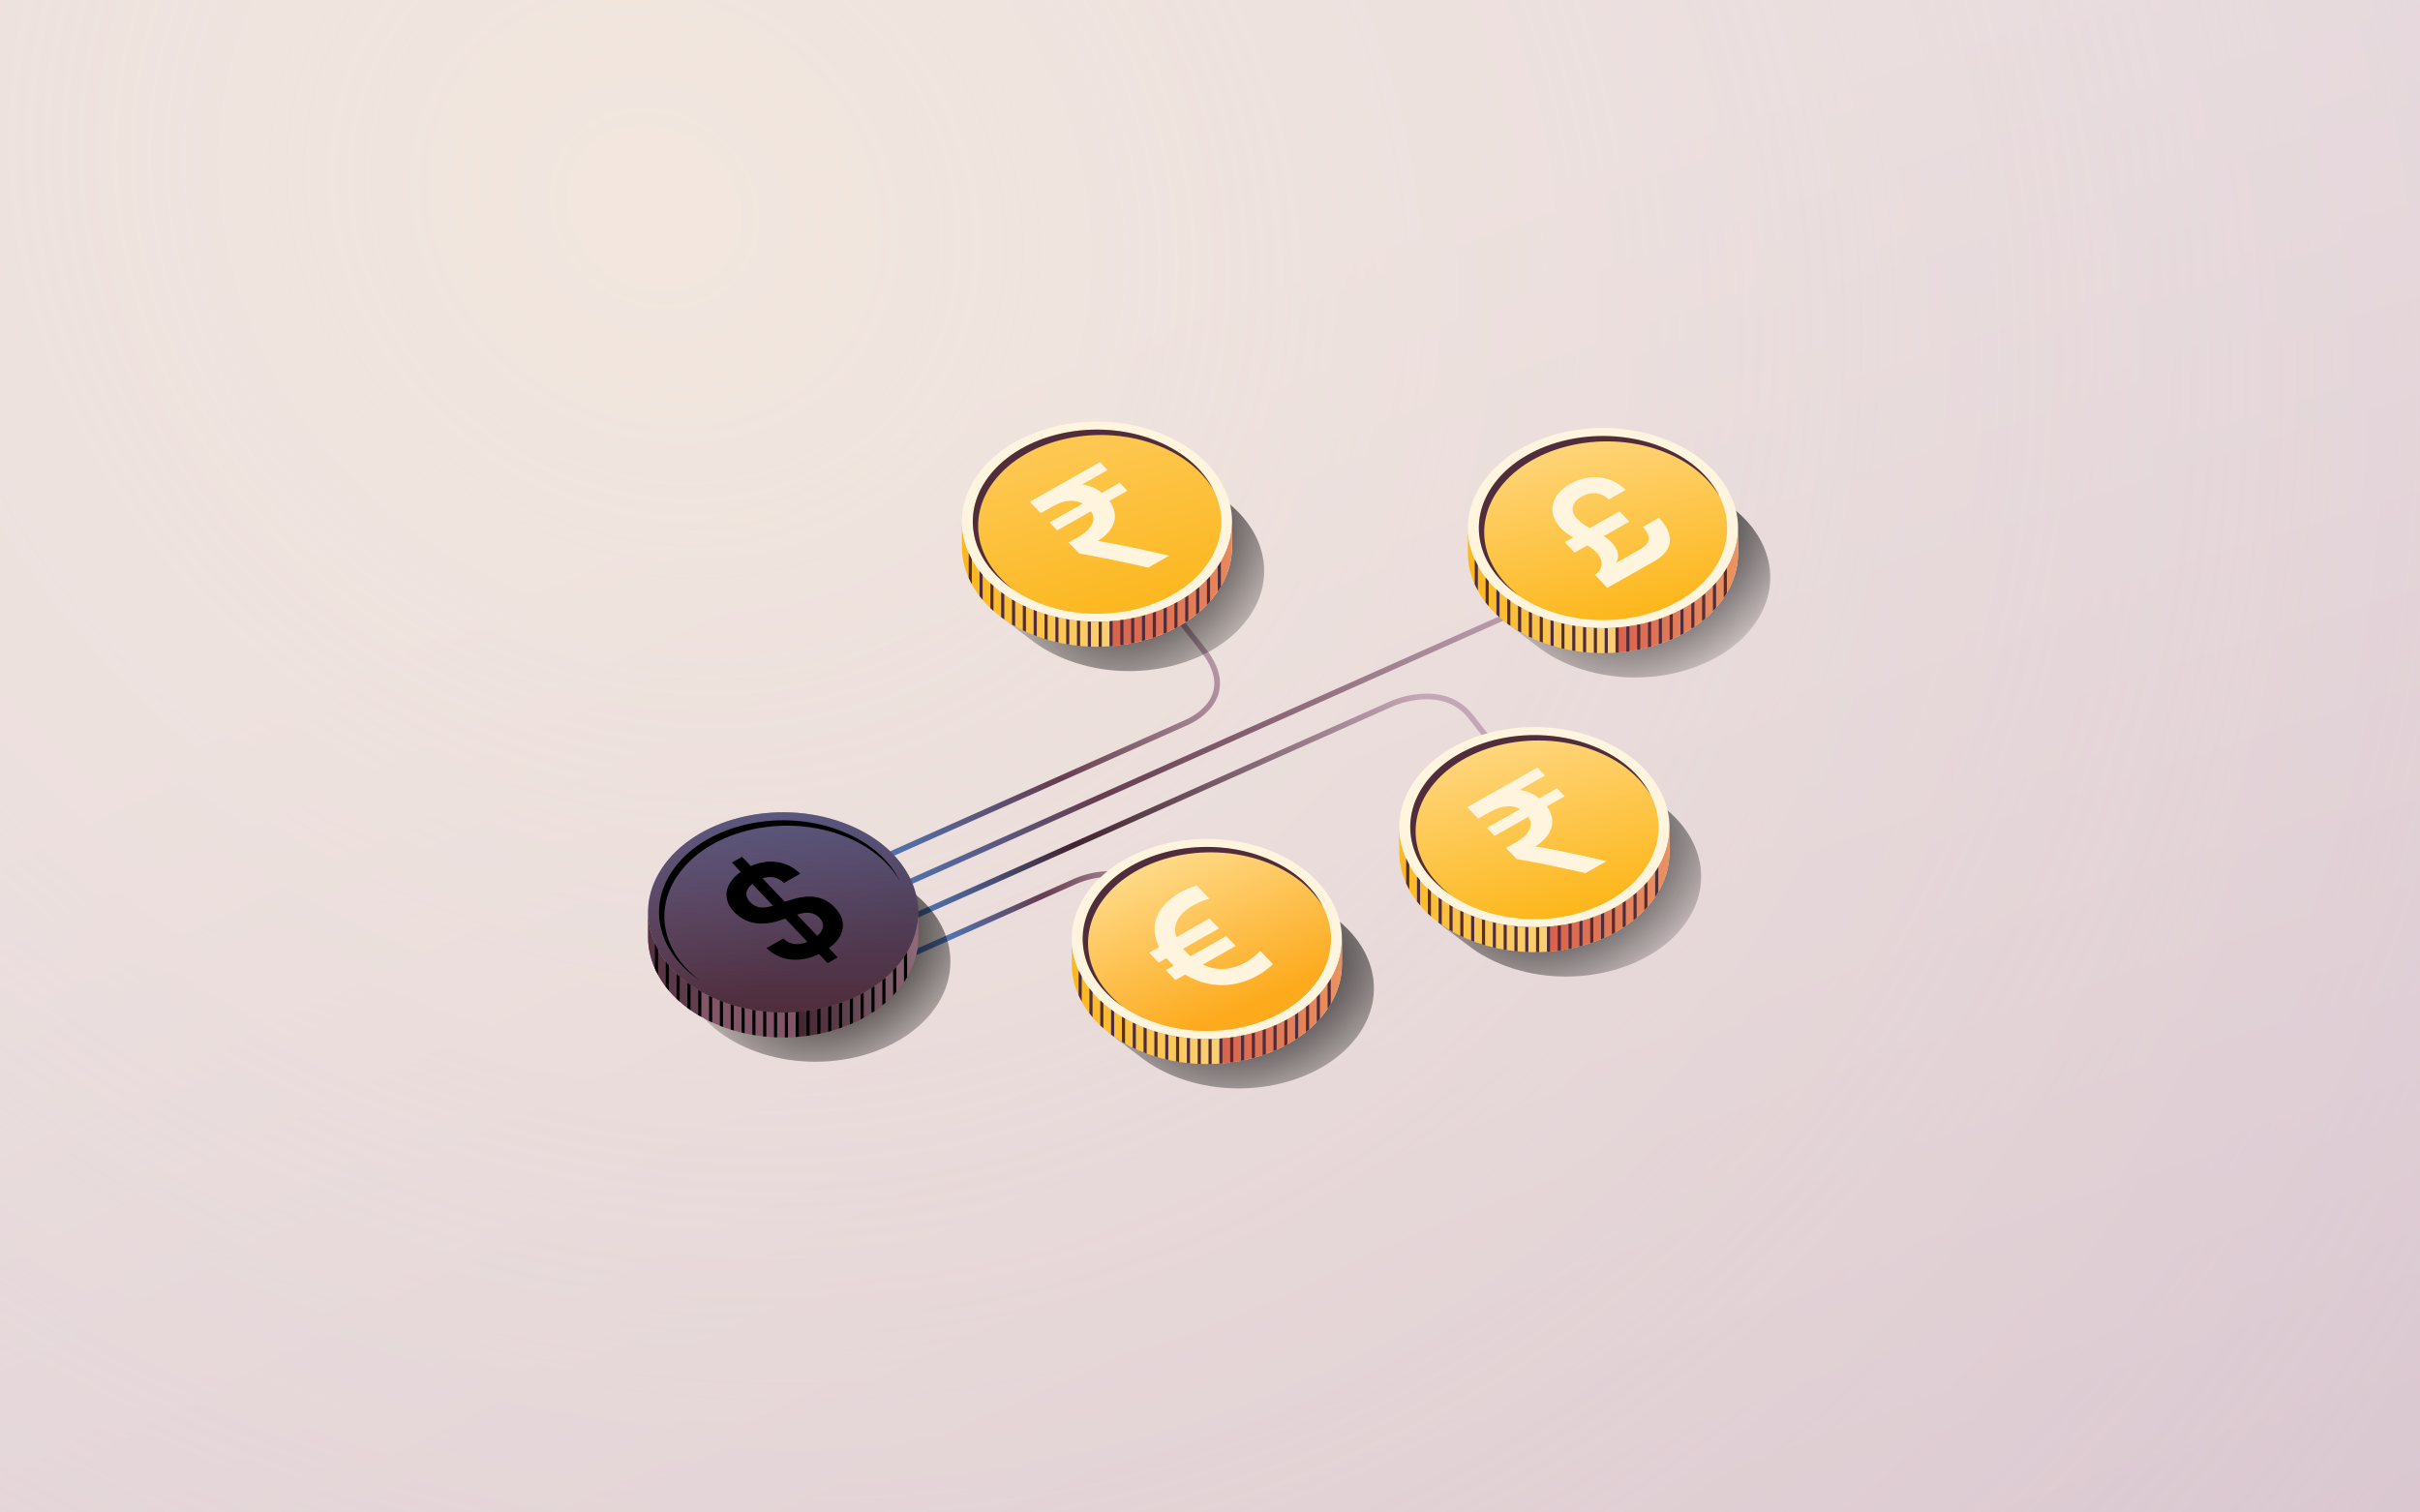 <?xml version="1.0" encoding="utf-8"?>
<svg xmlns="http://www.w3.org/2000/svg" width="1440" height="900" viewBox="0 0 1440 900" fill="none">
<g clip-path="url(#clip0_7920_4562)">
<rect width="1440" height="900" fill="#E5D8DE"/>
<rect width="1440" height="900" fill="url(#paint0_radial_7920_4562)"/>
<rect width="1440" height="900" fill="url(#paint1_radial_7920_4562)" fill-opacity="0.5"/>
<path d="M451.452 564.772L996.947 321.915" stroke="url(#paint2_linear_7920_4562)" stroke-width="3.365" stroke-linecap="round" stroke-linejoin="round"/>
<path d="M484.713 593.43L639.725 524.469L639.661 524.501C639.661 524.501 668.881 510.427 686.222 532.488" stroke="url(#paint3_linear_7920_4562)" stroke-width="3.365" stroke-linecap="round" stroke-linejoin="round"/>
<path d="M655.819 310.333L715.953 386.77H715.985C739.042 416.131 706.644 429.597 706.644 429.597L706.676 429.629L437.912 549.213" stroke="url(#paint4_linear_7920_4562)" stroke-width="3.365" stroke-linecap="round" stroke-linejoin="round"/>
<path d="M472.401 577.024L828.698 418.512C828.698 418.512 858.653 405.205 875.259 426.563L935.025 502.552" stroke="url(#paint5_linear_7920_4562)" stroke-width="3.365" stroke-linecap="round" stroke-linejoin="round"/>
<path d="M707.261 286.289C667.413 271.794 619.262 283.985 599.712 313.53C588.105 331.08 589.216 350.795 600.379 366.956L595.269 366.901L613.486 380.702C619.9 385.728 627.62 390.004 636.478 393.225C676.326 407.72 724.477 395.53 744.027 365.984C763.576 336.467 747.081 300.784 707.233 286.289H707.261Z" fill="url(#paint6_radial_7920_4562)"/>
<path d="M485.166 631.784C529.549 631.784 565.529 605.117 565.529 572.221C565.529 539.325 529.549 512.658 485.166 512.658C440.783 512.658 404.803 539.325 404.803 572.221C404.803 605.117 440.783 631.784 485.166 631.784Z" fill="url(#paint7_radial_7920_4562)"/>
<path d="M546.424 543.007V557.864C546.424 566.666 543.758 575.58 538.205 583.994C518.656 613.511 470.532 625.702 430.656 611.234C402.166 600.877 385.615 579.689 385.643 557.669V542.813C385.643 564.833 402.166 586.021 430.656 596.378C470.504 610.873 518.656 598.683 538.205 569.137C543.786 560.724 546.424 551.782 546.424 543.007Z" fill="#825568"/>
<path d="M416.744 589.908C396.861 578.496 385.615 560.946 385.643 542.786V557.642C385.643 575.774 396.861 593.352 416.744 604.764V589.881V589.908Z" fill="url(#paint8_linear_7920_4562)"/>
<path d="M501.383 489.442C541.231 503.937 557.726 539.619 538.177 569.137C518.628 598.655 470.504 610.845 430.628 596.378C390.78 581.883 374.286 546.201 393.835 516.683C413.384 487.165 461.507 474.975 501.383 489.442Z" fill="url(#paint9_linear_7920_4562)"/>
<path d="M501.383 489.442C541.231 503.937 557.726 539.619 538.177 569.137C518.628 598.655 470.504 610.845 430.628 596.378C390.78 581.883 374.286 546.201 393.835 516.683C413.384 487.165 461.507 474.975 501.383 489.442Z" fill="url(#paint10_linear_7920_4562)"/>
<path d="M486.333 556.918L474.281 544.256L474.947 544.062C480.446 542.257 484.639 542.979 487.777 546.283C490.914 549.588 490.276 553.447 486.333 556.891M459.924 538.897L459.536 539.008C453.677 540.952 449.539 540.146 446.29 536.703C442.958 533.204 443.541 529.261 447.623 525.984L459.897 538.925M441.542 509.851L435.516 513.267L440.764 518.792C431.212 525.596 429.49 534.954 436.738 542.534C443.541 549.671 452.816 551.448 464.34 547.588L467.283 546.616L480.418 560.445C474.836 562.805 469.727 562.111 466.117 558.473L456.12 564.138C463.646 571.719 475.17 573.163 486.36 568.165C486.694 568.026 486.999 567.859 487.332 567.72L492.47 573.107L498.468 569.692L493.247 564.166C502.799 557.252 504.355 548.005 496.829 540.063C490.276 533.176 481.89 531.733 470.171 535.592L467.006 536.592L453.704 522.625C458.481 521.042 462.979 521.986 466.478 525.401L476.197 519.903C468.477 512.267 457.481 510.601 446.818 515.349L441.569 509.851" fill="black"/>
<path d="M402.776 521.6C420.52 494.776 464.256 483.696 500.439 496.859C516.795 502.801 528.791 512.687 535.428 524.183C529.124 511.354 516.406 500.219 498.551 493.721C461.896 480.392 417.66 491.61 399.694 518.74C384.838 541.205 392.641 567.501 416.522 583.468C395.223 567.557 388.725 542.815 402.776 521.545V521.6Z" fill="black"/>
<path d="M474.392 602.127V616.983C500.967 614.9 525.57 603.071 538.177 583.994C543.758 575.58 546.396 566.639 546.396 557.864V543.008C546.396 551.783 543.758 560.724 538.177 569.138C525.542 588.243 500.939 600.072 474.364 602.127H474.392Z" fill="url(#paint11_linear_7920_4562)"/>
<path d="M402.582 594.296C403.193 594.879 403.804 595.462 404.443 596.018V581.134C403.804 580.578 403.193 579.995 402.582 579.412V594.296Z" fill="black"/>
<path d="M409.024 599.711C409.635 600.156 410.246 600.628 410.885 601.072V586.188C410.246 585.744 409.635 585.3 409.024 584.828V599.711Z" fill="black"/>
<path d="M415.467 604.043C416.078 604.404 416.689 604.738 417.327 605.099V590.215C416.716 589.854 416.078 589.521 415.467 589.16V604.043Z" fill="black"/>
<path d="M421.909 607.515C422.52 607.82 423.131 608.098 423.769 608.375V593.492C423.159 593.214 422.52 592.908 421.909 592.631V607.515Z" fill="black"/>
<path d="M428.352 610.319C428.962 610.569 429.573 610.819 430.212 611.041V596.157C429.573 595.935 428.99 595.657 428.352 595.435V610.319Z" fill="black"/>
<path d="M434.794 612.624C435.405 612.818 436.016 612.985 436.654 613.179V598.295C436.043 598.101 435.432 597.934 434.794 597.74V612.624Z" fill="black"/>
<path d="M441.236 614.401C441.847 614.54 442.458 614.706 443.097 614.817V599.933C442.514 599.795 441.903 599.656 441.292 599.517V614.401H441.236Z" fill="black"/>
<path d="M449.539 616.066V601.183C448.928 601.099 448.317 600.961 447.707 600.877V615.733C448.317 615.844 448.928 615.955 449.567 616.039L449.539 616.066Z" fill="black"/>
<path d="M454.121 616.678C454.732 616.734 455.343 616.789 455.981 616.845V601.961C455.37 601.905 454.76 601.85 454.121 601.794V616.678Z" fill="black"/>
<path d="M460.563 617.178C461.174 617.205 461.785 617.233 462.424 617.261V602.377C461.813 602.377 461.202 602.321 460.563 602.294V617.178Z" fill="black"/>
<path d="M467.005 617.315C467.616 617.315 468.227 617.315 468.866 617.315V602.459C468.255 602.459 467.644 602.459 467.005 602.459V617.315Z" fill="black"/>
<path d="M473.448 617.066C474.059 617.011 474.67 616.955 475.309 616.9V602.044C474.698 602.099 474.087 602.155 473.448 602.21V617.066Z" fill="black"/>
<path d="M479.89 616.428C480.501 616.345 481.112 616.262 481.751 616.178V601.544C481.751 601.544 481.751 601.406 481.695 601.322C481.084 601.406 480.501 601.489 479.89 601.572V616.428Z" fill="black"/>
<path d="M486.333 615.373C486.944 615.262 487.582 615.151 488.193 615.012V600.156C487.582 600.295 486.971 600.406 486.333 600.517V615.373Z" fill="black"/>
<path d="M492.803 613.927C493.414 613.761 494.025 613.594 494.664 613.428V598.571C494.053 598.738 493.442 598.905 492.803 599.071V613.927Z" fill="black"/>
<path d="M499.245 612.012C499.856 611.818 500.467 611.568 501.105 611.346V596.49C500.494 596.712 499.884 596.934 499.245 597.156V612.012Z" fill="black"/>
<path d="M505.688 609.57C506.299 609.32 506.91 609.042 507.548 608.764V593.908C506.937 594.186 506.326 594.464 505.688 594.714V609.57Z" fill="black"/>
<path d="M513.962 590.714C513.351 591.047 512.74 591.38 512.102 591.714V606.403C512.102 606.403 512.102 606.514 512.13 606.57C512.74 606.264 513.351 605.931 513.935 605.598V590.742L513.962 590.714Z" fill="black"/>
<path d="M520.405 586.77C519.794 587.187 519.183 587.603 518.544 588.02V601.876C518.544 602.182 518.711 602.459 518.933 602.626C519.433 602.32 519.905 601.987 520.377 601.654V586.798L520.405 586.77Z" fill="black"/>
<path d="M525.014 598.239C525.625 597.739 526.264 597.239 526.875 596.712V581.856C526.264 582.383 525.653 582.883 525.014 583.383V598.239Z" fill="black"/>
<path d="M531.457 592.353C532.096 591.687 532.707 591.02 533.318 590.326V575.47C532.707 576.164 532.096 576.831 531.457 577.497V592.353Z" fill="black"/>
<path d="M537.899 569.555V584.411C537.982 584.272 538.094 584.134 538.205 583.995C538.76 583.162 539.26 582.301 539.76 581.468V566.612C539.26 567.445 538.76 568.306 538.205 569.139C538.121 569.278 538.01 569.416 537.899 569.555Z" fill="black"/>
<path d="M389.697 576.302C390.253 577.551 390.864 578.801 391.558 580.051V565.167C390.891 563.945 390.28 562.695 389.697 561.418V576.302Z" fill="black"/>
<path d="M396.14 587.104C396.751 587.882 397.334 588.659 398 589.437V574.553C397.361 573.776 396.751 572.998 396.14 572.221V587.104Z" fill="black"/>
<path d="M1008.39 290.094C968.537 275.599 920.386 287.79 900.837 317.335C889.23 334.885 890.34 354.6 901.504 370.761L896.394 370.706L914.61 384.507C921.025 389.533 928.745 393.809 937.603 397.03C977.451 411.525 1025.6 399.335 1045.15 369.789C1064.7 340.272 1048.21 304.589 1008.36 290.094H1008.39Z" fill="url(#paint12_radial_7920_4562)"/>
<path d="M1034.24 314.336V329.192C1034.24 337.994 1031.57 346.908 1026.02 355.322C1006.47 384.84 958.346 397.03 918.47 382.563C889.98 372.205 873.429 351.018 873.457 328.997V314.141C873.457 336.162 889.98 357.349 918.47 367.706C958.318 382.202 1006.47 370.011 1026.02 340.466C1031.6 332.052 1034.24 323.111 1034.24 314.336Z" fill="url(#paint13_linear_7920_4562)"/>
<path d="M989.225 260.771C1029.07 275.266 1045.57 310.948 1026.02 340.466C1006.47 369.984 958.346 382.174 918.47 367.707C878.622 353.211 862.127 317.529 881.677 288.011C901.226 258.494 949.349 246.303 989.225 260.771Z" fill="#FFF5DF"/>
<path d="M986.365 265.075C1023.02 278.404 1038.15 311.198 1020.19 338.355C1002.22 365.513 957.985 376.703 921.33 363.375C884.676 350.046 869.542 317.251 887.508 290.094C905.474 262.937 949.71 251.746 986.365 265.075Z" fill="url(#paint14_linear_7920_4562)"/>
<path d="M937.02 286.596C936.076 287.013 935.132 287.485 934.215 288.012C922.386 294.704 920.636 305.784 928.856 314.42C930.827 316.502 933.438 318.224 936.131 319.779L931.133 322.612L937.02 328.776L944.517 324.5C946.545 325.749 948.433 327.082 949.849 328.582C954.292 333.275 954.07 338.689 949.044 342.022L956.403 349.769L984.504 333.858C995.834 327.443 996.612 318.085 987.115 308.116L977.479 313.559C982.283 318.724 982.866 322.889 975.674 326.999L961.512 335.024C964.122 331.164 962.706 326.638 959.124 322.889C957.708 321.39 956.042 320.14 954.32 319.002L969.509 310.393L963.65 304.229L945.961 314.225C943.212 312.587 940.574 310.977 938.492 308.755C934.049 304.09 935.132 298.897 940.963 295.565C941.491 295.26 942.046 294.982 942.574 294.732C947.655 292.483 952.904 292.983 957.319 297.176L967.343 291.511C959.179 283.403 947.433 281.959 937.048 286.568" fill="#FFF5DF"/>
<path d="M890.618 292.926C908.362 266.102 952.098 255.022 988.281 268.184C1004.64 274.127 1016.63 284.012 1023.27 295.508C1016.97 282.679 1004.25 271.544 986.393 265.046C949.738 251.718 905.502 262.936 887.536 290.066C872.68 312.53 880.483 338.827 904.364 354.794C883.065 338.882 876.567 314.141 890.618 292.87V292.926Z" fill="#502D3C"/>
<path d="M962.206 373.455V388.311C988.781 386.228 1013.38 374.399 1025.99 355.322C1031.57 346.908 1034.21 337.967 1034.21 329.192V314.336C1034.21 323.111 1031.57 332.052 1025.99 340.466C1013.36 359.571 988.753 371.4 962.178 373.455H962.206Z" fill="url(#paint15_linear_7920_4562)"/>
<path d="M890.424 365.625C891.034 366.208 891.645 366.791 892.284 367.346V352.462C891.645 351.907 891.034 351.324 890.424 350.741V365.625Z" fill="#502D3C"/>
<path d="M896.866 371.039C897.477 371.483 898.088 371.955 898.727 372.4V357.516C898.088 357.072 897.477 356.627 896.866 356.155V371.039Z" fill="#502D3C"/>
<path d="M903.308 375.372C903.919 375.733 904.53 376.067 905.169 376.428V361.544C904.558 361.183 903.919 360.85 903.308 360.489V375.372Z" fill="#502D3C"/>
<path d="M909.751 378.842C910.362 379.148 910.973 379.425 911.611 379.703V364.819C911 364.542 910.362 364.236 909.751 363.958V378.842Z" fill="#502D3C"/>
<path d="M916.193 381.647C916.804 381.897 917.415 382.147 918.054 382.369V367.485C917.415 367.263 916.832 366.985 916.193 366.763V381.647Z" fill="#502D3C"/>
<path d="M922.636 383.952C923.247 384.146 923.858 384.313 924.496 384.507V369.623C923.885 369.429 923.274 369.262 922.636 369.068V383.952Z" fill="#502D3C"/>
<path d="M929.05 385.73C929.661 385.868 930.272 386.035 930.911 386.146V371.262C930.327 371.123 929.717 370.985 929.106 370.846V385.73H929.05Z" fill="#502D3C"/>
<path d="M937.381 387.395V372.512C936.77 372.428 936.159 372.289 935.548 372.206V387.062C936.159 387.173 936.77 387.284 937.409 387.368L937.381 387.395Z" fill="#502D3C"/>
<path d="M941.962 388.006C942.573 388.061 943.184 388.117 943.823 388.173V373.289C943.212 373.233 942.601 373.178 941.962 373.122V388.006Z" fill="#502D3C"/>
<path d="M948.405 388.506C949.016 388.534 949.627 388.562 950.266 388.59V373.706C949.655 373.706 949.044 373.65 948.405 373.623V388.506Z" fill="#502D3C"/>
<path d="M954.847 388.644C955.458 388.644 956.069 388.644 956.707 388.644V373.788C956.097 373.788 955.486 373.788 954.847 373.788V388.644Z" fill="#502D3C"/>
<path d="M961.29 388.395C961.901 388.339 962.512 388.284 963.15 388.228V373.372C962.539 373.428 961.928 373.483 961.29 373.539V388.395Z" fill="#502D3C"/>
<path d="M967.732 387.756C968.343 387.673 968.954 387.59 969.592 387.506V372.872C969.592 372.872 969.592 372.733 969.537 372.65C968.926 372.733 968.343 372.817 967.732 372.9V387.756Z" fill="#502D3C"/>
<path d="M974.175 386.701C974.785 386.59 975.424 386.479 976.035 386.34V371.484C975.424 371.623 974.813 371.734 974.175 371.845V386.701Z" fill="#502D3C"/>
<path d="M980.617 385.256C981.228 385.09 981.839 384.923 982.477 384.756V369.9C981.866 370.067 981.255 370.234 980.617 370.4V385.256Z" fill="#502D3C"/>
<path d="M987.059 383.34C987.67 383.146 988.281 382.896 988.919 382.674V367.818C988.308 368.04 987.698 368.262 987.059 368.484V383.34Z" fill="#502D3C"/>
<path d="M993.501 380.897C994.112 380.648 994.723 380.37 995.362 380.092V365.236C994.751 365.514 994.14 365.791 993.501 366.041V380.897Z" fill="#502D3C"/>
<path d="M1001.8 362.042C1001.19 362.375 1000.58 362.708 999.944 363.041V377.731C999.944 377.731 999.944 377.842 999.971 377.897C1000.58 377.592 1001.19 377.259 1001.78 376.926V362.07L1001.8 362.042Z" fill="#502D3C"/>
<path d="M1008.25 358.099C1007.64 358.515 1007.02 358.932 1006.39 359.348V373.205C1006.39 373.51 1006.55 373.788 1006.77 373.955C1007.27 373.649 1007.75 373.316 1008.22 372.983V358.127L1008.25 358.099Z" fill="#502D3C"/>
<path d="M1012.83 369.567C1013.44 369.067 1014.08 368.567 1014.69 368.04V353.184C1014.08 353.711 1013.47 354.211 1012.83 354.711V369.567Z" fill="#502D3C"/>
<path d="M1019.27 363.681C1019.91 363.015 1020.52 362.348 1021.13 361.654V346.798C1020.52 347.492 1019.91 348.158 1019.27 348.825V363.681Z" fill="#502D3C"/>
<path d="M1025.71 340.883V355.739C1025.8 355.6 1025.91 355.462 1026.02 355.323C1026.57 354.49 1027.07 353.629 1027.57 352.796V337.94C1027.07 338.773 1026.57 339.634 1026.02 340.467C1025.94 340.605 1025.82 340.744 1025.71 340.883Z" fill="#502D3C"/>
<path d="M877.539 347.631C878.094 348.88 878.705 350.13 879.399 351.38V336.496C878.733 335.274 878.122 334.024 877.539 332.747V347.631Z" fill="#502D3C"/>
<path d="M883.981 358.433C884.592 359.211 885.175 359.988 885.842 360.766V345.882C885.203 345.104 884.592 344.327 883.981 343.549V358.433Z" fill="#502D3C"/>
<path d="M967.26 468.061C927.412 453.566 879.261 465.756 859.711 495.302C848.104 512.851 849.215 532.567 860.378 548.728L855.268 548.672L873.485 562.473C879.899 567.499 887.619 571.776 896.477 574.997C936.325 589.492 984.476 577.301 1004.03 547.756C1023.57 518.238 1007.08 482.556 967.232 468.061H967.26Z" fill="url(#paint16_radial_7920_4562)"/>
<path d="M993.418 492.276V507.132C993.418 515.935 990.753 524.849 985.199 533.262C965.65 562.78 917.526 574.97 877.65 560.503C849.16 550.145 832.609 528.958 832.637 506.938V492.082C832.637 514.102 849.16 535.289 877.65 545.647C917.499 560.142 965.65 547.952 985.199 518.406C990.78 509.992 993.418 501.051 993.418 492.276Z" fill="url(#paint17_linear_7920_4562)"/>
<path d="M948.405 438.71C988.253 453.205 1004.75 488.888 985.199 518.405C965.65 547.923 917.526 560.114 877.65 545.646C837.802 531.151 821.308 495.469 840.857 465.951C860.406 436.433 908.529 424.243 948.405 438.71Z" fill="#FFF5DF"/>
<path d="M945.545 443.043C982.2 456.371 997.334 489.166 979.367 516.323C961.401 543.481 917.165 554.671 880.511 541.342C843.856 528.014 828.722 495.219 846.688 468.062C864.655 440.904 908.89 429.714 945.545 443.043Z" fill="url(#paint18_linear_7920_4562)"/>
<path d="M914.805 456.704L873.069 480.334L879.539 487.11L886.398 483.25C887.397 482.695 888.369 482.195 889.341 481.751C895.311 479.085 900.449 479.14 904.531 481.473L884.787 492.664L889.313 497.412L909.446 486.027C912.584 490.859 910.612 496.385 901.698 501.438L896.144 504.576L902.392 511.13C917.276 513.74 931.189 516.794 943.462 519.516L955.986 512.435C941.102 508.991 925.996 505.687 913.639 503.66C923.719 497.245 926.607 488.276 920.442 479.807L931.05 473.781L926.524 469.033L915.916 475.058C912.223 472.115 908.252 470.504 904.197 470.06L919.331 461.48L914.833 456.731" fill="#FFF5DF"/>
<path d="M849.798 470.894C867.542 444.07 911.278 432.99 947.461 446.152C963.817 452.095 975.813 461.98 982.45 473.476C976.146 460.647 963.428 449.512 945.573 443.014C908.918 429.686 864.682 440.904 846.716 468.034C831.86 490.498 839.663 516.795 863.544 532.762C842.245 516.85 835.747 492.109 849.798 470.838V470.894Z" fill="#502D3C"/>
<path d="M921.413 551.422V566.278C947.988 564.196 972.591 552.366 985.198 533.29C990.78 524.876 993.418 515.934 993.418 507.16V492.304C993.418 501.078 990.78 510.02 985.198 518.434C972.564 537.538 947.96 549.368 921.386 551.422H921.413Z" fill="url(#paint19_linear_7920_4562)"/>
<path d="M849.604 543.564C850.215 544.147 850.826 544.73 851.464 545.286V530.402C850.826 529.847 850.215 529.263 849.604 528.68V543.564Z" fill="#502D3C"/>
<path d="M856.046 549.006C856.657 549.451 857.268 549.923 857.907 550.367V535.483C857.268 535.039 856.657 534.594 856.046 534.122V549.006Z" fill="#502D3C"/>
<path d="M862.489 553.338C863.099 553.699 863.71 554.032 864.349 554.393V539.51C863.738 539.149 863.099 538.815 862.489 538.454V553.338Z" fill="#502D3C"/>
<path d="M868.931 556.809C869.542 557.115 870.153 557.392 870.792 557.67V542.786C870.181 542.509 869.542 542.203 868.931 541.926V556.809Z" fill="#502D3C"/>
<path d="M875.373 559.613C875.984 559.863 876.595 560.113 877.234 560.335V545.451C876.595 545.229 876.012 544.951 875.373 544.729V559.613Z" fill="#502D3C"/>
<path d="M881.816 561.918C882.427 562.112 883.037 562.279 883.676 562.473V547.589C883.065 547.395 882.454 547.228 881.816 547.034V561.918Z" fill="#502D3C"/>
<path d="M888.258 563.696C888.869 563.834 889.48 564.001 890.119 564.112V549.228C889.535 549.089 888.925 548.951 888.314 548.812V563.696H888.258Z" fill="#502D3C"/>
<path d="M896.561 565.361V550.477C895.95 550.394 895.339 550.255 894.728 550.172V565.028C895.339 565.139 895.95 565.25 896.589 565.334L896.561 565.361Z" fill="#502D3C"/>
<path d="M901.143 565.972C901.753 566.027 902.364 566.083 903.003 566.139V551.255C902.392 551.199 901.781 551.144 901.143 551.088V565.972Z" fill="#502D3C"/>
<path d="M907.585 566.473C908.196 566.501 908.807 566.529 909.445 566.556V551.673C908.835 551.673 908.224 551.617 907.585 551.589V566.473Z" fill="#502D3C"/>
<path d="M914.027 566.61C914.638 566.61 915.249 566.61 915.888 566.61V551.754C915.277 551.754 914.666 551.754 914.027 551.754V566.61Z" fill="#502D3C"/>
<path d="M920.47 566.36C921.081 566.305 921.692 566.249 922.33 566.193V551.337C921.72 551.393 921.109 551.448 920.47 551.504V566.36Z" fill="#502D3C"/>
<path d="M926.912 565.722C927.523 565.639 928.134 565.556 928.773 565.472V550.838C928.773 550.838 928.773 550.7 928.717 550.616C928.106 550.7 927.523 550.783 926.912 550.866V565.722Z" fill="#502D3C"/>
<path d="M933.355 564.667C933.966 564.556 934.604 564.445 935.215 564.306V549.45C934.604 549.589 933.993 549.7 933.355 549.811V564.667Z" fill="#502D3C"/>
<path d="M939.797 563.196C940.408 563.029 941.019 562.862 941.657 562.696V547.84C941.046 548.006 940.436 548.173 939.797 548.339V563.196Z" fill="#502D3C"/>
<path d="M946.239 561.306C946.85 561.112 947.461 560.862 948.1 560.64V545.784C947.489 546.006 946.878 546.228 946.239 546.45V561.306Z" fill="#502D3C"/>
<path d="M952.682 558.863C953.293 558.614 953.903 558.336 954.542 558.058V543.202C953.931 543.48 953.32 543.758 952.682 544.007V558.863Z" fill="#502D3C"/>
<path d="M960.984 540.008C960.373 540.341 959.762 540.674 959.124 541.008V555.697C959.124 555.697 959.124 555.808 959.152 555.864C959.762 555.558 960.373 555.225 960.957 554.892V540.036L960.984 540.008Z" fill="#502D3C"/>
<path d="M967.427 536.038C966.816 536.455 966.205 536.871 965.566 537.288V551.144C965.566 551.45 965.733 551.727 965.955 551.894C966.455 551.589 966.927 551.255 967.399 550.922V536.066L967.427 536.038Z" fill="#502D3C"/>
<path d="M972.009 547.533C972.619 547.033 973.258 546.534 973.869 546.006V531.15C973.258 531.678 972.647 532.177 972.009 532.677V547.533Z" fill="#502D3C"/>
<path d="M978.451 541.647C979.09 540.981 979.701 540.314 980.311 539.62V524.764C979.701 525.458 979.09 526.125 978.451 526.791V541.647Z" fill="#502D3C"/>
<path d="M984.893 518.849V533.705C984.977 533.567 985.088 533.428 985.199 533.289C985.754 532.456 986.254 531.595 986.754 530.762V515.906C986.254 516.739 985.754 517.6 985.199 518.433C985.115 518.572 985.004 518.71 984.893 518.849Z" fill="#502D3C"/>
<path d="M836.719 525.597C837.274 526.847 837.885 528.096 838.579 529.346V514.462C837.913 513.24 837.302 511.991 836.719 510.713V525.597Z" fill="#502D3C"/>
<path d="M843.162 536.399C843.773 537.177 844.356 537.954 845.022 538.732V523.848C844.383 523.07 843.773 522.293 843.162 521.515V536.399Z" fill="#502D3C"/>
<path d="M733.142 310.532V325.388C733.142 334.19 730.476 343.104 724.922 351.518C705.373 381.036 657.25 393.226 617.374 378.759C588.883 368.401 572.333 347.214 572.36 325.193V310.337C572.36 332.358 588.883 353.545 617.374 363.903C657.222 378.398 705.373 366.207 724.922 336.662C730.504 328.248 733.142 319.307 733.142 310.532Z" fill="url(#paint20_linear_7920_4562)"/>
<path d="M688.128 256.966C727.977 271.462 744.471 307.144 724.922 336.662C705.373 366.179 657.249 378.37 617.374 363.902C577.525 349.407 561.031 313.725 580.58 284.207C600.129 254.689 648.252 242.499 688.128 256.966Z" fill="#FFF5DF"/>
<g style="mix-blend-mode:multiply">
<path d="M685.268 261.271C721.923 274.6 737.057 307.394 719.091 334.551C701.124 361.709 656.889 372.899 620.234 359.571C583.579 346.242 568.445 313.447 586.412 286.29C604.378 259.133 648.614 247.942 685.268 261.271Z" fill="url(#paint21_linear_7920_4562)"/>
<path d="M685.268 261.271C721.923 274.6 737.057 307.394 719.091 334.551C701.124 361.709 656.889 372.899 620.234 359.571C583.579 346.242 568.445 313.447 586.412 286.29C604.378 259.133 648.614 247.942 685.268 261.271Z" fill="#FDB71C" fill-opacity="0.5"/>
</g>
<path d="M654.501 274.96L612.792 298.563L619.234 305.367L626.093 301.479C627.093 300.924 628.065 300.424 629.037 299.98C635.007 297.314 640.144 297.369 644.226 299.702L624.51 310.865L629.037 315.613L649.169 304.228C652.307 309.06 650.335 314.586 641.422 319.667L635.896 322.805L642.116 329.359C657.028 331.941 670.912 334.996 683.214 337.745L695.71 330.664C680.853 327.193 665.692 323.916 653.362 321.889C663.47 315.474 666.358 306.505 660.166 298.036L670.801 292.01L666.275 287.262L655.639 293.287C651.974 290.316 648.003 288.733 643.921 288.261L659.055 279.681L654.528 274.933" fill="#FFF5DF"/>
<path d="M589.494 289.122C607.238 262.298 650.974 251.218 687.156 264.381C703.512 270.323 715.508 280.208 722.145 291.705C715.842 278.876 703.124 267.741 685.268 261.243C648.613 247.914 604.378 259.132 586.411 286.262C571.555 308.727 579.358 335.023 603.239 350.99C581.941 335.079 575.443 310.337 589.494 289.067V289.122Z" fill="#502D3C"/>
<path d="M661.11 369.65V384.506C687.685 382.423 712.288 370.594 724.895 351.517C730.476 343.103 733.114 334.162 733.114 325.387V310.531C733.114 319.306 730.476 328.247 724.895 336.661C712.26 355.765 687.657 367.595 661.082 369.65H661.11Z" fill="url(#paint22_linear_7920_4562)"/>
<path d="M589.299 361.82C589.91 362.403 590.521 362.986 591.16 363.542V348.658C590.521 348.103 589.91 347.519 589.299 346.936V361.82Z" fill="#502D3C"/>
<path d="M595.742 367.234C596.353 367.678 596.964 368.15 597.602 368.594V353.711C596.964 353.266 596.353 352.822 595.742 352.35V367.234Z" fill="#502D3C"/>
<path d="M602.184 371.595C602.795 371.956 603.406 372.289 604.045 372.65V357.767C603.434 357.406 602.795 357.072 602.184 356.711V371.595Z" fill="#502D3C"/>
<path d="M608.626 375.037C609.237 375.342 609.848 375.62 610.487 375.898V361.014C609.876 360.736 609.237 360.431 608.626 360.153V375.037Z" fill="#502D3C"/>
<path d="M615.069 377.842C615.68 378.092 616.29 378.342 616.929 378.564V363.68C616.29 363.458 615.707 363.18 615.069 362.958V377.842Z" fill="#502D3C"/>
<path d="M621.511 380.146C622.122 380.341 622.733 380.507 623.372 380.702V365.818C622.761 365.623 622.15 365.457 621.511 365.262V380.146Z" fill="#502D3C"/>
<path d="M627.953 381.924C628.564 382.063 629.175 382.23 629.814 382.341V367.457C629.231 367.318 628.62 367.179 628.009 367.04V381.924H627.953Z" fill="#502D3C"/>
<path d="M636.256 383.591V368.707C635.645 368.624 635.034 368.485 634.424 368.401V383.257C635.034 383.368 635.645 383.48 636.284 383.563L636.256 383.591Z" fill="#502D3C"/>
<path d="M640.838 384.2C641.449 384.256 642.06 384.311 642.699 384.367V369.483C642.088 369.427 641.477 369.372 640.838 369.316V384.2Z" fill="#502D3C"/>
<path d="M647.281 384.729C647.892 384.757 648.503 384.785 649.141 384.813V369.929C648.53 369.929 647.919 369.873 647.281 369.845V384.729Z" fill="#502D3C"/>
<path d="M653.75 384.84C654.361 384.84 654.972 384.84 655.611 384.84V369.984C655 369.984 654.389 369.984 653.75 369.984V384.84Z" fill="#502D3C"/>
<path d="M660.193 384.59C660.804 384.535 661.415 384.479 662.054 384.424V369.568C661.443 369.623 660.832 369.679 660.193 369.734V384.59Z" fill="#502D3C"/>
<path d="M666.635 383.95C667.246 383.867 667.857 383.783 668.496 383.7V369.066C668.496 369.066 668.496 368.927 668.44 368.844C667.829 368.927 667.246 369.011 666.635 369.094V383.95Z" fill="#502D3C"/>
<path d="M673.078 382.896C673.689 382.784 674.327 382.673 674.938 382.535V367.678C674.327 367.817 673.717 367.928 673.078 368.039V382.896Z" fill="#502D3C"/>
<path d="M679.52 381.452C680.131 381.286 680.742 381.119 681.381 380.952V366.096C680.77 366.263 680.159 366.43 679.52 366.596V381.452Z" fill="#502D3C"/>
<path d="M685.962 379.536C686.573 379.342 687.184 379.092 687.823 378.869V364.013C687.212 364.236 686.601 364.458 685.962 364.68V379.536Z" fill="#502D3C"/>
<path d="M692.405 377.121C693.016 376.871 693.627 376.593 694.265 376.315V361.459C693.654 361.737 693.043 362.015 692.405 362.265V377.121Z" fill="#502D3C"/>
<path d="M700.68 358.237C700.069 358.571 699.458 358.904 698.819 359.237V373.926C698.819 373.926 698.819 374.037 698.847 374.093C699.458 373.788 700.069 373.454 700.652 373.121V358.265L700.68 358.237Z" fill="#502D3C"/>
<path d="M707.122 354.295C706.512 354.712 705.901 355.128 705.262 355.545V369.401C705.262 369.707 705.429 369.984 705.651 370.151C706.151 369.845 706.623 369.512 707.095 369.179V354.323L707.122 354.295Z" fill="#502D3C"/>
<path d="M711.732 365.762C712.343 365.263 712.982 364.763 713.592 364.235V349.379C712.982 349.907 712.371 350.407 711.732 350.906V365.762Z" fill="#502D3C"/>
<path d="M718.174 359.904C718.813 359.238 719.424 358.571 720.035 357.877V343.021C719.424 343.715 718.813 344.382 718.174 345.048V359.904Z" fill="#502D3C"/>
<path d="M724.616 337.079V351.935C724.7 351.796 724.811 351.657 724.922 351.518C725.477 350.685 725.977 349.824 726.477 348.991V334.135C725.977 334.968 725.477 335.829 724.922 336.662C724.839 336.801 724.728 336.94 724.616 337.079Z" fill="#502D3C"/>
<path d="M576.415 343.854C576.97 345.103 577.581 346.353 578.275 347.603V332.719C577.609 331.497 576.998 330.247 576.415 328.97V343.854Z" fill="#502D3C"/>
<path d="M582.857 354.627C583.468 355.405 584.051 356.182 584.717 356.96V342.076C584.079 341.299 583.468 340.521 582.857 339.744V354.627Z" fill="#502D3C"/>
<path d="M772.545 534.624C732.697 520.129 684.546 532.319 664.997 561.865C653.39 579.414 654.5 599.13 665.663 615.291L660.554 615.236L678.77 629.036C685.185 634.062 692.905 638.339 701.763 641.56C741.611 656.055 789.762 643.865 809.311 614.319C828.861 584.801 812.366 549.119 772.518 534.624H772.545Z" fill="url(#paint23_radial_7920_4562)"/>
<path d="M798.509 558.863V573.719C798.509 582.522 795.843 591.435 790.289 599.849C770.74 629.367 722.617 641.557 682.741 627.09C654.25 616.732 637.7 595.545 637.728 573.525V558.669C637.728 580.689 654.25 601.876 682.741 612.234C722.589 626.729 770.74 614.538 790.289 584.993C795.871 576.579 798.509 567.638 798.509 558.863Z" fill="url(#paint24_linear_7920_4562)"/>
<path d="M753.496 505.298C793.344 519.793 809.839 555.475 790.289 584.993C770.74 614.51 722.617 626.701 682.741 612.233C642.893 597.738 626.398 562.056 645.947 532.538C665.497 503.021 713.62 490.83 753.496 505.298Z" fill="#FFF5DF"/>
<path d="M750.636 509.602C787.29 522.931 802.424 555.725 784.458 582.882C766.491 610.04 722.256 621.23 685.601 607.902C648.946 594.573 633.812 561.778 651.779 534.621C669.745 507.464 713.981 496.273 750.636 509.602Z" fill="url(#paint25_linear_7920_4562)"/>
<path d="M654.889 537.453C672.633 510.629 716.369 499.549 752.552 512.711C768.907 518.654 780.903 528.539 787.54 540.036C781.237 527.207 768.519 516.071 750.663 509.574C714.008 496.245 669.773 507.463 651.806 534.593C636.95 557.058 644.753 583.354 668.634 599.321C647.336 583.41 640.838 558.668 654.889 537.398V537.453Z" fill="#502D3C"/>
<path d="M726.477 617.981V632.837C753.052 630.754 777.655 618.925 790.262 599.848C795.843 591.434 798.481 582.493 798.481 573.718V558.862C798.481 567.637 795.843 576.578 790.262 584.992C777.627 604.096 753.024 615.926 726.449 617.981H726.477Z" fill="url(#paint26_linear_7920_4562)"/>
<path d="M654.695 610.152C655.306 610.735 655.917 611.318 656.555 611.874V596.99C655.917 596.434 655.306 595.851 654.695 595.268V610.152Z" fill="#502D3C"/>
<path d="M661.137 615.565C661.748 616.009 662.359 616.481 662.997 616.925V602.041C662.359 601.597 661.748 601.153 661.137 600.681V615.565Z" fill="#502D3C"/>
<path d="M667.579 619.926C668.19 620.287 668.801 620.62 669.44 620.981V606.097C668.829 605.736 668.19 605.403 667.579 605.042V619.926Z" fill="#502D3C"/>
<path d="M674.021 623.368C674.632 623.673 675.243 623.951 675.882 624.229V609.345C675.271 609.067 674.632 608.762 674.021 608.484V623.368Z" fill="#502D3C"/>
<path d="M680.464 626.173C681.075 626.423 681.686 626.673 682.325 626.895V612.011C681.686 611.789 681.103 611.511 680.464 611.289V626.173Z" fill="#502D3C"/>
<path d="M686.906 628.477C687.517 628.671 688.128 628.838 688.767 629.032V614.149C688.156 613.954 687.545 613.788 686.906 613.593V628.477Z" fill="#502D3C"/>
<path d="M693.321 630.255C693.932 630.394 694.543 630.56 695.182 630.671V615.788C694.598 615.649 693.988 615.51 693.377 615.371V630.255H693.321Z" fill="#502D3C"/>
<path d="M701.624 631.922V617.038C701.013 616.955 700.402 616.816 699.791 616.732V631.589C700.402 631.7 701.013 631.811 701.652 631.894L701.624 631.922Z" fill="#502D3C"/>
<path d="M706.233 632.531C706.844 632.587 707.455 632.642 708.094 632.698V617.814C707.483 617.759 706.872 617.703 706.233 617.648V632.531Z" fill="#502D3C"/>
<path d="M712.676 633.06C713.287 633.088 713.898 633.116 714.536 633.143V618.26C713.925 618.26 713.314 618.204 712.676 618.176V633.06Z" fill="#502D3C"/>
<path d="M719.118 633.171C719.729 633.171 720.34 633.171 720.978 633.171V618.315C720.368 618.315 719.757 618.315 719.118 618.315V633.171Z" fill="#502D3C"/>
<path d="M725.561 632.921C726.171 632.866 726.782 632.81 727.421 632.755V617.899C726.81 617.954 726.199 618.01 725.561 618.065V632.921Z" fill="#502D3C"/>
<path d="M732.003 632.282C732.614 632.198 733.225 632.115 733.863 632.032V617.398C733.863 617.398 733.863 617.259 733.808 617.176C733.197 617.259 732.614 617.342 732.003 617.426V632.282Z" fill="#502D3C"/>
<path d="M738.445 631.226C739.056 631.115 739.695 631.004 740.306 630.865V616.009C739.695 616.148 739.084 616.259 738.445 616.37V631.226Z" fill="#502D3C"/>
<path d="M744.887 629.783C745.498 629.617 746.109 629.45 746.748 629.283V614.427C746.137 614.594 745.526 614.761 744.887 614.927V629.783Z" fill="#502D3C"/>
<path d="M751.33 627.867C751.941 627.672 752.552 627.422 753.191 627.2V612.344C752.58 612.566 751.969 612.789 751.33 613.011V627.867Z" fill="#502D3C"/>
<path d="M757.772 625.451C758.383 625.201 758.994 624.924 759.633 624.646V609.79C759.022 610.068 758.411 610.345 757.772 610.595V625.451Z" fill="#502D3C"/>
<path d="M766.075 606.568C765.464 606.901 764.853 607.235 764.215 607.568V622.257C764.215 622.257 764.215 622.368 764.242 622.424C764.853 622.118 765.464 621.785 766.047 621.452V606.596L766.075 606.568Z" fill="#502D3C"/>
<path d="M772.517 602.626C771.907 603.043 771.296 603.459 770.657 603.876V617.732C770.657 618.038 770.824 618.315 771.046 618.482C771.546 618.176 772.018 617.843 772.49 617.51V602.654L772.517 602.626Z" fill="#502D3C"/>
<path d="M777.099 614.093C777.71 613.594 778.349 613.094 778.96 612.566V597.71C778.349 598.238 777.738 598.737 777.099 599.237V614.093Z" fill="#502D3C"/>
<path d="M783.542 608.235C784.18 607.568 784.791 606.902 785.402 606.208V591.352C784.791 592.046 784.18 592.712 783.542 593.379V608.235Z" fill="#502D3C"/>
<path d="M789.984 585.41V600.266C790.067 600.127 790.178 599.988 790.289 599.849C790.845 599.016 791.345 598.155 791.844 597.322V582.466C791.345 583.299 790.845 584.16 790.289 584.993C790.206 585.132 790.095 585.271 789.984 585.41Z" fill="#502D3C"/>
<path d="M641.81 592.185C642.365 593.434 642.976 594.684 643.67 595.933V581.05C643.004 579.828 642.393 578.578 641.81 577.301V592.185Z" fill="#502D3C"/>
<path d="M648.252 602.959C648.863 603.736 649.446 604.514 650.113 605.291V590.407C649.474 589.63 648.863 588.852 648.252 588.075V602.959Z" fill="#502D3C"/>
<path d="M706.122 529.096C704.845 529.651 703.623 530.29 702.484 530.928C688.156 539.037 683.407 551.144 689.766 563.501L683.824 566.861L689.433 572.775L694.126 570.109C694.737 570.887 695.487 571.637 696.236 572.414C696.958 573.192 697.708 573.997 698.458 574.636L693.765 577.301L699.374 583.188L705.261 579.884C717.285 587.354 731.53 588.159 744.332 582.466C745.665 581.883 746.998 581.189 748.303 580.467C751.663 578.579 754.523 576.468 757.494 573.775L749.913 565.778C747.498 568.332 744.665 570.637 741.527 572.414C740.472 573.025 739.417 573.553 738.362 574.025C730.697 577.44 722.978 577.496 715.702 573.969L735.279 562.89L729.642 557.003L708.427 568.999C707.622 568.277 706.788 567.555 705.983 566.694C705.289 565.972 704.623 565.25 704.012 564.5L725.31 552.449L719.701 546.534L700.068 557.669C697.458 550.255 701.096 543.674 710.426 538.426C711.232 537.981 712.176 537.509 713.203 537.065C715.23 536.176 717.535 535.316 719.59 534.76L712.176 526.957C710.204 527.457 708.149 528.207 706.178 529.068" fill="#FFF5DF"/>
</g>
<defs>
<radialGradient id="paint0_radial_7920_4562" cx="0" cy="0" r="1" gradientUnits="userSpaceOnUse" gradientTransform="translate(1697.19 2620.05) rotate(-111.68) scale(2643.36 4947.26)">
<stop stop-color="#C4A7B6"/>
<stop offset="1" stop-color="#E5D8DE"/>
</radialGradient>
<radialGradient id="paint1_radial_7920_4562" cx="0" cy="0" r="1" gradientUnits="userSpaceOnUse" gradientTransform="translate(397.5 126) rotate(36.592) scale(1298.42 1167.11)">
<stop stop-color="#FFF5DF"/>
<stop offset="1" stop-color="#FFF5DF" stop-opacity="0"/>
</radialGradient>
<linearGradient id="paint2_linear_7920_4562" x1="529.218" y1="521.662" x2="921.781" y2="346.402" gradientUnits="userSpaceOnUse">
<stop stop-color="#5074B1"/>
<stop offset="0.31" stop-color="#663D4F"/>
<stop offset="1" stop-color="#C4A7B6"/>
</linearGradient>
<linearGradient id="paint3_linear_7920_4562" x1="550.598" y1="568.717" x2="686.022" y2="506.021" gradientUnits="userSpaceOnUse">
<stop offset="0.11" stop-color="#5074B1"/>
<stop offset="0.524" stop-color="#663D4F"/>
<stop offset="1" stop-color="#C4A7B6"/>
</linearGradient>
<linearGradient id="paint4_linear_7920_4562" x1="526.843" y1="519.285" x2="759.675" y2="416.218" gradientUnits="userSpaceOnUse">
<stop offset="0.019" stop-color="#5074B1"/>
<stop offset="0.458" stop-color="#663D4F"/>
<stop offset="1" stop-color="#C4A7B6"/>
</linearGradient>
<linearGradient id="paint5_linear_7920_4562" x1="543.947" y1="533.544" x2="841.927" y2="406.272" gradientUnits="userSpaceOnUse">
<stop stop-color="#5074B1"/>
<stop offset="0.305" stop-color="#402530"/>
<stop offset="1" stop-color="#C4A7B6"/>
</linearGradient>
<radialGradient id="paint6_radial_7920_4562" cx="0" cy="0" r="1" gradientUnits="userSpaceOnUse" gradientTransform="translate(683.303 326.277) rotate(38.618) scale(92.362 124.774)">
<stop/>
<stop offset="1" stop-opacity="0"/>
</radialGradient>
<radialGradient id="paint7_radial_7920_4562" cx="0" cy="0" r="1" gradientUnits="userSpaceOnUse" gradientTransform="translate(502.526 565.615) rotate(50.162) scale(86.477 116.774)">
<stop/>
<stop offset="1" stop-opacity="0"/>
</radialGradient>
<linearGradient id="paint8_linear_7920_4562" x1="375.691" y1="569.264" x2="549.907" y2="569.264" gradientUnits="userSpaceOnUse">
<stop stop-color="#502D3C"/>
<stop offset="1" stop-color="#A17A8B"/>
</linearGradient>
<linearGradient id="paint9_linear_7920_4562" x1="413.596" y1="494.835" x2="450.838" y2="588.939" gradientUnits="userSpaceOnUse">
<stop stop-color="#663D4F"/>
<stop offset="1" stop-color="#502D3C"/>
</linearGradient>
<linearGradient id="paint10_linear_7920_4562" x1="466.006" y1="358.773" x2="466.006" y2="602.128" gradientUnits="userSpaceOnUse">
<stop stop-color="#5074B1"/>
<stop offset="1" stop-color="#5074B1" stop-opacity="0"/>
</linearGradient>
<linearGradient id="paint11_linear_7920_4562" x1="474.097" y1="607.208" x2="563.027" y2="607.208" gradientUnits="userSpaceOnUse">
<stop stop-color="#402530"/>
<stop offset="1" stop-color="#A17A8B"/>
</linearGradient>
<radialGradient id="paint12_radial_7920_4562" cx="0" cy="0" r="1" gradientUnits="userSpaceOnUse" gradientTransform="translate(986.54 322.628) rotate(48.668) scale(89.403 120.733)">
<stop/>
<stop offset="1" stop-opacity="0"/>
</radialGradient>
<linearGradient id="paint13_linear_7920_4562" x1="873.555" y1="356.194" x2="1038.29" y2="356.194" gradientUnits="userSpaceOnUse">
<stop stop-color="#FDB71C"/>
<stop offset="1" stop-color="#F8E5C2"/>
</linearGradient>
<linearGradient id="paint14_linear_7920_4562" x1="958.84" y1="369.329" x2="931.816" y2="250.401" gradientUnits="userSpaceOnUse">
<stop stop-color="#FDB71C"/>
<stop offset="1" stop-color="#FED884"/>
</linearGradient>
<linearGradient id="paint15_linear_7920_4562" x1="955.924" y1="383.192" x2="1041.21" y2="383.192" gradientUnits="userSpaceOnUse">
<stop stop-color="#D75E4C"/>
<stop offset="1" stop-color="#ED9962"/>
</linearGradient>
<radialGradient id="paint16_radial_7920_4562" cx="0" cy="0" r="1" gradientUnits="userSpaceOnUse" gradientTransform="translate(931.869 513.077) rotate(57.485) scale(90.86 122.663)">
<stop/>
<stop offset="1" stop-opacity="0"/>
</radialGradient>
<linearGradient id="paint17_linear_7920_4562" x1="826.174" y1="519.644" x2="998.931" y2="519.644" gradientUnits="userSpaceOnUse">
<stop stop-color="#FDB71C"/>
<stop offset="1" stop-color="#F8E5C2"/>
</linearGradient>
<linearGradient id="paint18_linear_7920_4562" x1="931.87" y1="542.994" x2="901.195" y2="431.368" gradientUnits="userSpaceOnUse">
<stop stop-color="#FDB71C"/>
<stop offset="1" stop-color="#FED884"/>
</linearGradient>
<linearGradient id="paint19_linear_7920_4562" x1="918.019" y1="559.048" x2="1004.03" y2="559.048" gradientUnits="userSpaceOnUse">
<stop stop-color="#D75E4C"/>
<stop offset="1" stop-color="#ED9962"/>
</linearGradient>
<linearGradient id="paint20_linear_7920_4562" x1="576.149" y1="341.6" x2="733.599" y2="341.6" gradientUnits="userSpaceOnUse">
<stop stop-color="#FDB71C"/>
<stop offset="1" stop-color="#F8E5C2"/>
</linearGradient>
<linearGradient id="paint21_linear_7920_4562" x1="690.867" y1="365.794" x2="661.824" y2="261.509" gradientUnits="userSpaceOnUse">
<stop stop-color="#FDB71C"/>
<stop offset="1" stop-color="#FED884"/>
</linearGradient>
<linearGradient id="paint22_linear_7920_4562" x1="652.687" y1="375.166" x2="761.299" y2="375.894" gradientUnits="userSpaceOnUse">
<stop stop-color="#D75E4C"/>
<stop offset="1" stop-color="#ED9962"/>
</linearGradient>
<radialGradient id="paint23_radial_7920_4562" cx="0" cy="0" r="1" gradientUnits="userSpaceOnUse" gradientTransform="translate(747.449 580.209) rotate(65.06) scale(93.349 125.995)">
<stop/>
<stop offset="1" stop-opacity="0"/>
</radialGradient>
<linearGradient id="paint24_linear_7920_4562" x1="637.379" y1="585.317" x2="799.203" y2="585.317" gradientUnits="userSpaceOnUse">
<stop stop-color="#FDB71C"/>
<stop offset="1" stop-color="#F8E5C2"/>
</linearGradient>
<linearGradient id="paint25_linear_7920_4562" x1="751.821" y1="595.532" x2="712.31" y2="504.47" gradientUnits="userSpaceOnUse">
<stop stop-color="#FDAA1C"/>
<stop offset="1" stop-color="#FED884"/>
</linearGradient>
<linearGradient id="paint26_linear_7920_4562" x1="719.02" y1="633.476" x2="808.679" y2="633.476" gradientUnits="userSpaceOnUse">
<stop stop-color="#D75E4C"/>
<stop offset="1" stop-color="#ED9962"/>
</linearGradient>
<clipPath id="clip0_7920_4562">
<rect width="1440" height="900" fill="white"/>
</clipPath>
</defs>
</svg>